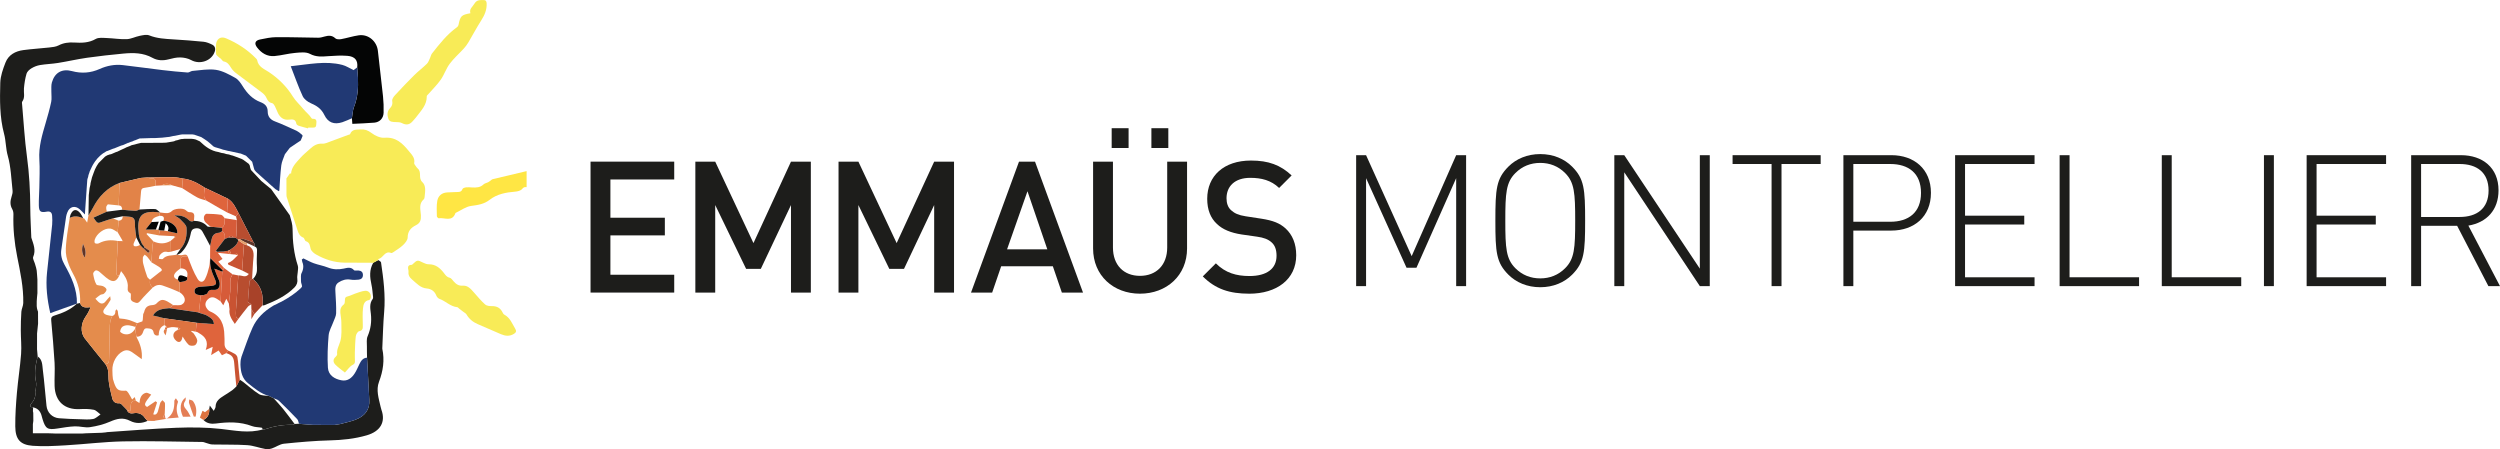 <?xml version="1.0" encoding="utf-8"?><svg xmlns="http://www.w3.org/2000/svg" xmlns:xlink="http://www.w3.org/1999/xlink" id="Calque_1" viewBox="26.18 13.19 345.37 62.05"><defs><style>.cls-1{clip-path:url(#clippath);}.cls-2{fill:none;}.cls-2,.cls-3,.cls-4,.cls-5,.cls-6,.cls-7,.cls-8,.cls-9,.cls-10,.cls-11,.cls-12,.cls-13,.cls-14,.cls-15,.cls-16,.cls-17,.cls-18,.cls-19,.cls-20{stroke-width:0px;}.cls-21{clip-path:url(#clippath-1);}.cls-22{isolation:isolate;}.cls-3{fill:#f8eb57;}.cls-4{fill:#5e3428;}.cls-5{fill:#1d1d1b;}.cls-6{fill:#213974;}.cls-7{fill:#de6b3e;}.cls-8{fill:#df643c;}.cls-9{fill:#c95332;}.cls-10{fill:#d65b39;}.cls-11{fill:#dd7340;}.cls-12{fill:#e27f4a;}.cls-13{fill:#e28348;}.cls-14{fill:#a84229;}.cls-15{fill:#b84d2f;}.cls-16{fill:#e48c4c;}.cls-17{fill:#ffe644;}.cls-18{fill:#e59f6b;}.cls-19{fill:#e47e55;}.cls-20{fill:#040505;}</style><clipPath id="clippath"><rect class="cls-2" x="26.182" y="13.194" width="72.749" height="62.048"/></clipPath><clipPath id="clippath-1"><rect class="cls-2" x="26.035" y="13.145" width="72.924" height="62.193"/></clipPath></defs><g class="cls-1"><g class="cls-22"><g class="cls-21"><path class="cls-17" d="M98.931,39.047c-.26-.037-.422-.004-.628.256-.186.235-.631.339-.972.365-1.253.099-2.496.34-3.48,1.106-.806.628-1.636.738-2.581.864-.741.099-1.425.622-2.134.957-.016.008-.035.021-.04.037-.447,1.269-1.508.582-2.309.71-.073.012-.255-.181-.256-.281-.007-.711-.065-1.437.059-2.128.123-.683.62-1.117,1.366-1.161.405-.023.81-.039,1.216-.051.363-.011.733.055.906-.425.045-.126.337-.205.525-.227.272-.031.552.009.828.021.559.025,1.095.011,1.543-.422.16-.155.429-.191.639-.299.128-.065.239-.163.358-.246.085-.061.162-.154.256-.176,1.567-.378,3.136-.748,4.704-1.118v2.218Z"/><path class="cls-6" d="M66.257,33.583c-.026.027-.052.052-.079.079-.213.278-.427.556-.64.835h-0c-.172.512-.432,1.013-.498,1.538-.143,1.145-.188,2.305-.272,3.458l0.0.018c-.022.03-.044.061-.066.091-.157-.093-.314-.187-.471-.281-.108-.096-.216-.192-.325-.287-.083-.073-.165-.145-.248-.217-.119-.107-.239-.213-.358-.32-.03-.031-.06-.062-.091-.093-.14-.122-.279-.244-.419-.366-.119-.106-.239-.213-.358-.319-.291-.262-.581-.524-.872-.786-.074-.085-.147-.17-.221-.255.012-.033.001-.056-.032-.068-.097-.357-.193-.713-.29-1.069-.285-.281-.57-.561-.855-.842-.242-.098-.485-.197-.727-.296-.058-.01-.116-.021-.174-.031-.459-.103-.919-.205-1.378-.307-.06-.009-.12-.017-.181-.025-.163-.043-.325-.086-.488-.128-.076-.015-.152-.032-.227-.047-.109-.038-.217-.076-.326-.114-.26-.077-.52-.154-.78-.231-.073-.035-.146-.069-.218-.104-.268-.236-.524-.488-.807-.704-.28-.214-.588-.393-.883-.586-.319-.109-.638-.218-.957-.328-.082-.013-.165-.026-.247-.038-.473-.001-.946-.003-1.419-.003-.083.012-.166.024-.249.037-.253.053-.507.105-.76.157-.073.009-.147.019-.221.027-.182.041-.365.081-.547.121-.082.009-.164.016-.245.025l-.748.084c-.336.02-.672.038-1.007.057-.189.001-.377.001-.566.001-.515.017-1.03.034-1.544.051-.232.095-.465.189-.697.284-.033-.016-.06-.009-.082.02-.074.036-.148.072-.222.107-.073.021-.146.042-.219.063-.12.048-.241.096-.361.145-.036-.017-.064-.009-.085.025-.213.091-.426.182-.639.274-.083.022-.165.045-.248.068-.32.13-.641.261-.961.391l-.15.037c-.245.099-.491.198-.736.298-.05.014-.101.027-.151.04-.164.101-.328.202-.492.303-.058.044-.116.089-.175.134-.081.067-.161.133-.242.2l.003-.003c-.114.114-.227.228-.341.341l-.327.409-.181.27c-.045.073-.089.146-.134.219-.019.035-.038.07-.058.104-.027.053-.055.106-.082.158-.098.209-.195.417-.293.626-.034.017-.042.043-.024.077-.056.16-.112.32-.168.48-.013.073-.027.145-.04.219-.035.111-.07.222-.105.334-.008.056-.016.114-.023.17-.099,1.423-.199,2.845-.298,4.269-.005.147-.011.294-.016.442-.239-.24-.466-.492-.719-.715-.653-.577-1.414-.384-1.717.431-.071.189-.141.384-.17.583-.229,1.532-.455,3.065-.667,4.6-.099.719.075,1.376.435,2.015.945,1.682,1.772,3.41,1.727,5.411l.007-.015c-1.034.369-2.068.737-3.102,1.107-.188.068-.374.139-.583.216-.432-1.88-.65-3.739-.45-5.63.233-2.202.482-4.401.707-6.603.041-.402.019-.814-.005-1.219-.027-.453-.26-.659-.739-.572-.865.157-1.079.003-1.098-.881-.017-.808.058-1.618.069-2.428.017-1.292.086-2.589.003-3.874-.116-1.783.39-3.429.878-5.096.279-.953.555-1.911.758-2.882.096-.459.012-.953.023-1.43.009-.42-.04-.861.072-1.256.389-1.368,1.406-1.939,2.769-1.571,1.32.358,2.58.268,3.831-.293,1.007-.452,2.084-.66,3.187-.536,1.834.208,3.661.472,5.494.69,1.155.138,2.314.249,3.473.334.214.015.436-.201.662-.219,1.081-.085,2.191-.306,3.241-.151.933.139,1.837.646,2.684,1.115.422.234.746.711,1.013,1.14.61.985,1.35,1.784,2.463,2.207.573.218.997.563.997,1.298.001.644.318,1.111,1,1.364,1.033.383,2.026.876,3.036,1.322.113.072.225.145.338.216l.003.003c.036.033.072.065.109.098.06.047.12.094.18.141.044.048.089.095.133.143l-.001.04.034.02c-.09.217-.179.435-.269.652-.033.023-.067.047-.1.07-.14.092-.281.185-.421.278h-.001c-.315.213-.63.426-.946.639"/><path class="cls-5" d="M78.437,49.117c.132.106.364.198.382.322.334,2.268.629,4.535.431,6.844-.142,1.656-.174,3.322-.255,4.984-.002.037-.007.074.001.11.329,1.565.113,3.057-.455,4.548-.435,1.142-.043,2.299.213,3.433.032.144.063.29.114.428.626,1.706-.142,2.997-2.031,3.543-1.659.48-3.353.656-5.085.699-2.118.053-4.236.242-6.345.459-.572.059-1.101.462-1.668.652-.28.094-.614.132-.903.079-.842-.154-1.666-.478-2.509-.532-1.601-.103-3.211-.051-4.817-.092-.297-.008-.591-.144-.886-.222-.154-.041-.306-.123-.46-.125-3.658-.041-7.318-.155-10.974-.081-2.638.054-5.269.388-7.906.541-1.526.089-3.067.182-4.586.068-1.74-.133-2.395-.903-2.409-2.689-.012-1.549.095-3.103.228-4.648.153-1.784.442-3.557.575-5.341.08-1.081-.04-2.176-.04-3.265-.001-.861.017-1.725.078-2.584.029-.401.252-.793.261-1.192.048-2.176-.414-4.292-.838-6.41-.386-1.928-.581-3.872-.519-5.84.008-.243-.046-.521-.166-.729-.326-.566-.28-1.122-.094-1.71.085-.269.172-.568.141-.84-.182-1.615-.223-3.275-.663-4.82-.289-1.015-.243-2.038-.512-3.039-.617-2.299-.589-4.677-.524-7.032.026-.942.37-1.906.72-2.802.418-1.073,1.368-1.578,2.468-1.725,1.187-.159,2.386-.226,3.577-.359.434-.049.905-.089,1.28-.284.69-.36,1.402-.447,2.146-.403,1.039.062,2.035.064,3.002-.493.4-.229,1.007-.144,1.517-.127.922.032,1.845.193,2.762.156.6-.024,1.183-.338,1.786-.458.434-.086.948-.215,1.322-.065,1.077.432,2.188.482,3.312.552,1.401.086,2.802.186,4.198.33.408.042.817.216,1.191.4.376.185.484.544.353.947-.42,1.296-2.055,1.853-3.257,1.188-.438-.242-.994-.356-1.5-.369-.541-.013-1.097.124-1.629.263-.773.204-1.535.171-2.211-.204-1.288-.713-2.656-.722-4.043-.59-1.671.158-3.341.338-5.002.575-1.347.192-2.678.503-4.022.719-.817.132-1.652.153-2.469.288-.409.068-.824.229-1.179.443-.284.171-.603.45-.691.744-.196.656-.297,1.348-.36,2.033-.056.612.188,1.251-.233,1.825-.071.098-.031.289-.018.435.212,2.39.343,4.791.666,7.166.32,2.353.448,4.705.461,7.074.007,1.347.089,2.695.138,4.042.001.037.002.075.013.109.28.86.656,1.693.249,2.642-.095.222.141.586.226.885.054.189.112.377.168.566.018.076.035.152.053.228.014.074.028.148.042.222.015.178.03.356.045.534.017.231.033.462.05.693.001.623.001,1.246.002,1.869-.019.194-.038.389-.058.584-.013.176-.025.353-.038.53-.001.224-.001.447-.002.672.012.104.024.208.037.312.022.081.044.163.065.246.027.073.053.145.079.219.002.553.005,1.105.007,1.658-.031.294-.062.589-.093.883-.016.157-.032.314-.048.47-.001.727-.002,1.454-.003,2.181.03.328.06.657.089.985-.029.124-.058.249-.089.373-.257,1.038-.375,2.076-.141,3.145.073.334-.014.703-.039,1.055-.009.126-.085.253-.07.372.077.613-.135,1.111-.535,1.566-.264.299-.17.504.24.533-.008.175-.017.351-.025.526.016.077.032.155.048.232.003.369.007.737.01,1.104-.021.151-.041.301-.062.453v1.26h2.096c.07.003.14.005.21.008.186.006.372.012.558.018.078.004.156.009.234.013,1.251-.001,2.502-.002,3.753-.003.149-.01.298-.021.447-.031.739-.025,1.477-.05,2.216-.075.189-.018.377-.036.566-.054.054-.011.107-.029.162-.033,3.188-.21,6.374-.483,9.565-.602,2.06-.077,4.145-.068,6.19.162,1.93.216,3.826.633,5.753.069.09-.004.187.014.269-.015,1.266-.429,2.562-.664,3.903-.622.076.002.154-.077.231-.119.202-.011.403-.023.605-.034.129.015.258.029.386.044.519.039,1.039.078,1.559.117.997.003,1.993.005,2.99.008.258-.043.517-.085.775-.127.671-.185,1.357-.325,2.009-.562,1.445-.524,2.095-1.487,1.998-2.817-.057-.789-.084-1.58-.126-2.37-.061-1.139-.124-2.278-.186-3.417-.007-.512-.026-1.023-.018-1.535.008-.476-.084-1.007.094-1.417.437-1.008.573-2.024.454-3.1-.078-.705-.235-1.428.259-2.068.049-.063.052-.178.042-.265-.063-.56-.093-1.128-.215-1.676-.234-1.049-.327-2.07.242-3.048.231-.126.461-.251.692-.376"/><path class="cls-3" d="M78.437,49.117l-.692.375c-1.327-.005-2.655-.002-3.982-.019-1.411-.018-2.717-.441-3.93-1.132-.302-.173-.649-.466-.735-.772-.126-.444-.107-.882-.667-1.06-.153-.049-.194-.429-.351-.492-.453-.179-.642-.53-.776-.943-.511-1.565-1.018-3.133-1.526-4.699-.008-.075-.016-.15-.024-.225-.002-.772-.003-1.546-.005-2.318.167-.237.334-.474.501-.711.045.028.09.056.135.083.056-.949.718-1.553,1.284-2.194.401-.454.884-.836,1.333-1.248.485-.445.988-.772,1.717-.726.395.026.812-.198,1.209-.338.779-.276,1.55-.573,2.324-.861.102-.038.268-.055.293-.123.268-.713.912-.598,1.453-.643.557-.047,1.026.126,1.514.498.489.373,1.204.701,1.787.652,1.592-.133,2.505.79,3.367,1.849.383.47.873.925.733,1.655-.021.11.114.26.196.38.093.137.19.279.314.387.565.49.017,1.304.618,1.859.516.476.397,1.265.322,1.949-.016.144-.029.336-.121.415-.741.634-.44,1.458-.4,2.214.035.658-.097,1.08-.681,1.372-.72.359-1.143.835-1.151,1.713-.004.353-.35.761-.64,1.04-.395.378-.883.659-1.338.973-.088.062-.228.146-.301.116-.888-.37-1.093.709-1.75.817-.018.003-.019.102-.029.157"/><path class="cls-5" d="M30.753,69.468c-.411-.029-.504-.233-.24-.533.4-.455.612-.953.535-1.566-.015-.119.061-.246.07-.372.025-.352.112-.721.039-1.055-.234-1.068-.116-2.106.141-3.145.031-.124.059-.248.089-.372.674.457.627,1.217.712,1.877.213,1.645.326,3.303.506,4.952.102.936.779,1.629,1.711,1.714.973.088,1.953.109,2.931.139.6.018,1.216.076,1.796-.033.367-.068.684-.411,1.023-.63-.311-.225-.596-.578-.938-.646-.62-.123-1.276-.124-1.912-.091-2.107.11-3.417-1.049-3.493-3.186-.038-1.07.059-2.146-.003-3.214-.112-1.934-.287-3.865-.459-5.795-.035-.399-.012-.591.459-.735,1.129-.344,2.219-.811,3.096-1.65l-.007.015c.145-.031.29-.061.435-.091.24.72.824.635,1.466.573-.197.487-.413.898-.679,1.275-.688.973-.777,2.215-.132,3.047.925,1.192,1.887,2.357,2.833,3.533.373.512.431,1.048.432,1.703.001,1.019.292,2.046.532,3.052.107.447.469.731.993.659.074.03.148.06.222.089.26.266.52.531.78.796.152.43.453.581.898.502.672-.121,1.226.057,1.617.654.098.151.249.265.376.396-.81.382-1.661.402-2.429-.001-.983-.515-1.825-.299-2.771.112-.876.382-1.837.624-2.785.763-.67.098-1.382-.142-2.071-.115-.799.031-1.596.169-2.388.294-1.378.219-1.663.055-2.075-1.275-.038-.122-.075-.246-.104-.37-.152-.66-.498-1.135-1.204-1.272"/><path class="cls-20" d="M75.528,22.498c.122-.957-.303-1.515-1.367-1.595-.86-.065-1.733-.02-2.595.043-.883.063-1.698.15-2.57-.316-.553-.294-1.365-.191-2.049-.131-.951.084-1.887.349-2.838.434-1.017.092-1.821-.409-2.422-1.2-.411-.54-.257-.95.413-1.088.738-.153,1.491-.313,2.239-.319,1.939-.016,3.879.057,5.819.075.286.003.578-.089.859-.165.537-.144,1.023-.2,1.491.25.161.155.548.159.809.11.813-.149,1.607-.411,2.423-.528,1.33-.192,2.506.827,2.646,2.163.22,2.092.49,4.179.707,6.271.078.751.104,1.513.081,2.268-.023.76-.541,1.301-1.283,1.364-.99.084-1.984.111-3.036.166-.018-.236-.038-.504-.058-.772.091-.521.098-1.074.287-1.557.517-1.318.611-2.677.547-4.062-.022-.471-.068-.941-.104-1.411"/><path class="cls-3" d="M91.163,15.018c-.179-.592.286-.87.542-1.298.348-.583.757-.503,1.232-.525.338-.015.458.147.472.462.039.868-.271,1.606-.733,2.329-.642,1.003-1.197,2.062-1.807,3.086-.177.298-.393.579-.627.836-.642.703-1.372,1.338-1.938,2.097-.497.667-.756,1.509-1.235,2.193-.501.715-1.14,1.334-1.716,1.997-.081.092-.218.196-.216.292.022,1.205-.786,1.986-1.434,2.848-.155.206-.333.395-.503.59-.457.524-.907.575-1.518.259-.226-.117-.523-.121-.789-.128-.417-.012-.893.005-1.052-.436-.173-.482-.212-1.026.198-1.459.283-.299.413-.591.324-1.042-.046-.232.199-.576.397-.79.863-.937,1.742-1.86,2.647-2.756.558-.553,1.194-1.027,1.752-1.579.21-.209.305-.538.44-.818.094-.193.127-.427.255-.589,1.039-1.319,2.069-2.648,3.456-3.639.093-.067.182-.188.205-.298.262-1.269.386-1.399,1.65-1.631"/><path class="cls-6" d="M75.528,22.498c.035.47.082.94.104,1.411.063,1.386-.03,2.744-.547,4.062-.189.482-.197,1.036-.287,1.557-.441.184-.871.399-1.325.546-1.134.366-1.977.061-2.49-1.01-.402-.837-1.043-1.265-1.857-1.613-.445-.19-.94-.565-1.135-.985-.607-1.309-1.081-2.679-1.645-4.127,2.476-.253,4.785-.783,7.118-.185.534.137,1.019.466,1.557.722.131-.098.32-.239.508-.379"/><path class="cls-3" d="M82.615,50.623c-.078-.413-.198-.852.466-.849.028,0,.057-.043.083-.068.68-.63.675-.621,1.504-.214.227.111.491.211.737.208.937-.012,1.553.504,2.082,1.183.222.286.395.584.814.675.213.046.385.321.555.51.344.385.69.632,1.282.587.677-.052,1.111.485,1.533.959.498.561.977,1.147,1.533,1.643.213.19.619.227.936.222.689-.009,1.17.257,1.47.874.055.112.13.246.233.299.812.429,1.094,1.258,1.526,1.975.176.293.123.488-.181.679-.601.378-1.197.31-1.799.053-1.067-.454-2.126-.929-3.193-1.383-.668-.284-1.199-.707-1.568-1.343-.09-.156-.29-.249-.442-.368-.193-.151-.389-.299-.583-.447-.085-.066-.164-.182-.254-.191-.962-.091-1.61-.853-2.474-1.155-.182-.064-.36-.288-.434-.479-.239-.609-.738-.901-1.306-.951-.89-.08-1.365-.686-1.982-1.191-.462-.378-.596-.718-.539-1.228"/><path class="cls-3" d="M68.727,30.922c-.433-.118-.871-.222-1.297-.363-.126-.042-.294-.176-.312-.289-.105-.664-.572-.595-1.034-.547-.729.076-1.194-.294-1.503-.902-.159-.312-.262-.652-.426-.96-.089-.168-.235-.394-.387-.423-.453-.084-.622-.375-.794-.75-.123-.268-.35-.517-.589-.699-1.202-.918-2.43-1.802-3.633-2.719-.258-.197-.49-.456-.664-.731-.252-.4-.48-.774-1.009-.859-.142-.023-.248-.246-.381-.367-.105-.095-.236-.163-.337-.262-.124-.12-.312-.249-.329-.391-.047-.401-.036-.812-.019-1.217.036-.849.609-1.293,1.393-.96,1.555.66,2.963,1.57,4.15,2.792.063.065.137.146.151.228.156.931.958,1.206,1.617,1.644,1.341.889,2.483,2.037,3.31,3.378.404.654.971,1.133,1.424,1.698.343.428.846.795,1.162,1.305.024.039.091.078.135.075.707-.044.523.482.507.843-.021.474-.42.357-.717.372-.129.006-.259.001-.388.001-.01.034-.019.068-.029.103"/><polyline class="cls-20" points="31.348 53.685 31.346 51.816 31.348 53.685"/><path class="cls-20" d="M31.296,61.44c.001-.727.002-1.454.003-2.181-.001.727-.002,1.454-.003,2.181"/><path class="cls-20" d="M31.347,58.788c.031-.294.062-.589.093-.883-.031.294-.062.589-.093.883"/><path class="cls-20" d="M31.253,54.799c.013-.177.025-.354.038-.53-.013.176-.025.353-.038.53"/><path class="cls-20" d="M31.297,51.123c-.015-.178-.03-.356-.045-.534.015.178.03.356.045.534"/><polyline class="cls-20" points="31.288 55.783 31.251 55.471 31.288 55.783"/><path class="cls-20" d="M31.433,56.248c-.027-.074-.053-.146-.08-.219.027.073.053.145.08.219"/><path class="cls-20" d="M31.21,50.367c-.018-.075-.035-.151-.053-.228.018.076.035.152.053.228"/><path class="cls-6" d="M67.751,51.379c.01-.107.02-.213.031-.32.277-.539.415-1.091.158-1.68-.022-.113-.045-.225-.067-.338.074-.051.149-.103.223-.154.477.227.94.492,1.434.67.637.228,1.319.34,1.947.589.72.286,1.424.305,2.165.155.492-.1,1.002-.289,1.439.21.093.106.387.032.588.046.373.028.635.178.649.601.014.415-.231.624-.595.665-.365.04-.746.058-1.105-.003-.627-.109-1.174.063-1.675.391-.488.319-.455.831-.425,1.343.056.973.124,1.948.098,2.92-.011.401-.245.798-.387,1.194-.222.619-.597,1.223-.65,1.855-.125,1.482-.191,2.982-.099,4.463.065,1.043.912,1.569,1.888,1.746.832.151,1.413-.324,1.83-.985.254-.402.433-.85.645-1.279.22-.445.484-.834,1.046-.866.062,1.139.125,2.278.186,3.417.043.79.069,1.582.126,2.37.097,1.33-.553,2.293-1.998,2.817-.652.237-1.338.377-2.009.562-.258.042-.517.084-.775.127-.997-.003-1.993-.005-2.99-.008-.519-.039-1.039-.078-1.559-.117-.129-.015-.258-.029-.386-.044-.079-.215-.103-.482-.248-.633-.824-.867-1.667-1.718-2.531-2.546-.181-.173-.476-.227-.719-.335-.214-.104-.427-.209-.641-.313-1.136-.311-2.01-1.054-2.901-1.767-.822-.658-1.009-1.579-1.048-2.559.003-.076.005-.151.008-.228.003-.073.007-.146.01-.219.008-.075.016-.151.024-.228.035-.145.07-.292.106-.437.504-1.344.941-2.719,1.531-4.023.582-1.29,1.592-2.25,2.806-2.981.045-.027.089-.053.134-.08.137-.064.273-.129.41-.193.086-.046.172-.092.258-.138l.408-.192c.17-.097.34-.194.509-.292l.045-.019c.088-.053.175-.107.263-.161.248-.163.496-.328.744-.492.035-.029.07-.057.104-.086.035-.024.071-.048.106-.071.053-.042.106-.084.158-.127.035,0,.061-.016.077-.048.039-.035.077-.07.116-.104.077-.063.153-.127.23-.19.04-.036.079-.073.119-.109.063-.056.127-.112.19-.168.049-.064.099-.129.148-.193-.005-.068-.01-.134-.015-.201-.035-.121-.069-.243-.104-.364-.006-.07-.013-.14-.019-.21-.002-.214-.005-.427-.007-.641"/><path class="cls-5" d="M63.344,67.899c.214.104.427.209.641.313.435.486.89.955,1.299,1.461.55.681,1.064,1.39,1.593,2.087-.077.042-.155.121-.231.119-1.342-.042-2.637.192-3.903.622-.082.028-.179.01-.269.015-.042-.082-.073-.226-.128-.237-.449-.084-.932-.064-1.349-.223-1.635-.622-3.297-.584-4.989-.358-.624.084-1.246.007-1.725-.491.622-.324.858-.85.8-1.53.023-.13.046-.26.082-.463.2.269.345.465.545.735.112-.241.248-.399.25-.56.01-.807.576-1.173,1.156-1.541.388-.246.78-.488,1.154-.754.204-.145.373-.338.558-.51.16-.314.319-.628.479-.942.149.099.305.189.446.299.735.572,1.43,1.208,2.216,1.698.369.23.912.182,1.376.26"/><path class="cls-20" d="M67.869,71.769c.519.039,1.039.078,1.559.117-.52-.039-1.039-.078-1.559-.117"/><path class="cls-20" d="M40.239,72.973c.189-.018.377-.036.566-.054-.189.018-.377.036-.566.054"/><path class="cls-20" d="M72.417,71.894c.258-.042.517-.085.775-.127-.259.042-.517.085-.775.127"/><path class="cls-20" d="M30.785,71.331c-.021.151-.041.302-.062.453.021-.151.041-.302.062-.453"/><path class="cls-20" d="M37.575,73.079c.149-.01.298-.021.447-.031-.149.01-.298.021-.447.031"/><path class="cls-20" d="M33.588,73.069c.078.004.156.009.234.013-.078-.004-.156-.009-.234-.013"/><path class="cls-20" d="M30.727,69.994c.016.077.032.155.048.232-.016-.077-.032-.155-.048-.232"/><polyline class="cls-20" points="32.82 73.044 33.03 73.052 32.82 73.044"/><path class="cls-16" d="M37.877,48.77c.26-.673.073-1.297-.231-1.907-.184.666-.208,1.312.231,1.907M37.242,55.053c.078-1.436-.255-2.757-.958-4.024-.415-.747-.759-1.571-.933-2.403-.149-.713-.064-1.493.011-2.234.105-1.037.296-2.066.451-3.098.629-.34,1.246-.215,1.86.045.046.008.092.015.137.023.101.142.201.285.41.581.08-.441.13-.715.179-.988.202-.343.421-.676.602-1.029.816-1.592,1.975-2.814,3.68-3.457-.035,1.032-.07,2.065-.104,3.098-.466-.046-.931-.093-1.502-.151-.26.301-.287.423-.139,1.016-.607.272-1.214.543-1.842.824.557.837.553.825,1.283.55.463-.175.941-.305,1.413-.456.262.111.524.222.786.334-.049.529-.098,1.057-.147,1.586-.334-.175-.655-.463-1.006-.504-.827-.097-1.898.703-2.155,1.53-.048.153-.051.438.031.488.136.083.395.092.538.015.84-.453,1.717-.494,2.626-.313-.035.657-.072,1.313-.105,1.97-.04.785-.077,1.571-.117,2.356-.015.295.109.455.419.438-.394.83-.821.985-1.551.489-.437-.298-.804-.697-1.223-1.024-.136-.106-.383-.218-.501-.163-.159.074-.36.331-.336.472.087.5.19,1.028.44,1.455.109.186.606.115.896.236.208.087.479.281.509.462.029.174-.184.428-.351.581-.121.11-.361.08-.511.174-.241.149-.451.348-.673.526.206.202.381.462.625.591.339.179.629.007.85-.3.138-.192.315-.356.568-.636.026.291.09.444.039.528-.224.37-.451.746-.733,1.071-.4.463-.351.793.226.991.24.081.502.096.754.141-.307.536-.345,1.114-.345,1.723-.002,1.449-.065,2.899-.099,4.348-.008.346-.139.565-.517.565-.946-1.176-1.908-2.34-2.833-3.533-.645-.832-.557-2.074.131-3.047.266-.376.482-.788.679-1.275-.642.061-1.226.147-1.466-.573"/><path class="cls-13" d="M40.73,63.481c.378-.001.509-.219.517-.565.034-1.449.097-2.899.099-4.348.001-.609.038-1.186.345-1.723.324-.102.444-.322.425-.657-.005-.088.104-.183.161-.275.056.075.113.151.169.226.024.187.048.375.072.562.053.16.106.32.159.479.225.025.45.049.674.073.244.053.495.083.729.163.355.121.699.275,1.048.417-.078.175-.157.35-.236.524-.574-.172-1.168-.391-1.734-.074-.202.114-.349.441-.381.689-.013.102.328.318.535.367.692.161,1.193-.151,1.542-.74.056.368.113.737.169,1.105.511.953.857,1.941.737,3.108-.502-.366-.919-.693-1.358-.986-.383-.256-.779-.346-1.242-.111-.856.434-1.492,1.535-1.453,2.625.007.228.014.455.022.683.017.181.035.364.053.546.026.077.052.154.078.23.025.088.045.178.076.264.358,1.005.599,1.154,1.629,1.098.112-.006.263.18.348.309.184.28.336.581.523.909.16-.151.241-.228.356-.337.063.204.111.359.159.514-.552-.057-.707.258-.714.737-.003.222-.047.443-.077.71-.218-.103-.344-.163-.471-.222-.26-.265-.52-.53-.78-.796-.074-.03-.148-.06-.222-.09-.524.071-.886-.211-.993-.659-.24-1.006-.531-2.033-.532-3.052-.001-.655-.059-1.191-.432-1.703"/><path class="cls-12" d="M43.689,69.781c.127.06.253.12.471.222.03-.266.074-.488.077-.71.007-.478.162-.795.713-.737.141.089.283.178.49.309.069-.707.269-1.25.91-1.41.195-.049.451.145.719.244-.995,1.275-1.031,1.417-.572,1.714.405-.275.787-.534,1.169-.793.07.056.141.111.211.167-.174.543-.349,1.086-.526,1.637.339.143.534-.084.637-.378.133-.38.193-.786.321-1.168.051-.152.204-.27.31-.404.123.143.343.281.351.431.027.511-.02,1.026-.038,1.539-.184.219-.293.425.095.543.037,0,.068.014.091.043l.002.03c-.489.079-.978.158-1.467.237-.05.015-.101.03-.152.045-.308-.003-.616-.007-.924-.01-.127-.131-.278-.246-.376-.395-.391-.598-.945-.776-1.617-.655-.444.079-.745-.072-.898-.502"/><path class="cls-12" d="M42.688,68.895c.074.03.148.06.222.09-.074-.03-.148-.06-.222-.09"/><path class="cls-5" d="M66.214,42.928c.179.618.382,1.259.384,1.891.004,1.731.183,3.421.723,5.073.089.274.005.607-.011.912-.016.293-.105.595-.06.876.077.488-.062.887-.387,1.216-1.182,1.195-2.67,1.879-4.205,2.478-.061.023-.14.002-.211.001.142-1.426-.162-2.689-1.327-3.639.439-.435.603-.944.559-1.576-.054-.786-.021-1.58.009-2.369.012-.306-.087-.479-.369-.562-.002-.144-.004-.287-.006-.431-.033-.033-.067-.068-.1-.101l.007.006c-.702-1.37-1.403-2.739-2.105-4.109-.385-.726-.715-1.493-1.454-1.956-1.067-.508-2.134-1.015-3.2-1.524-.93-.601-1.886-1.141-3.018-1.261-.413-.063-.825-.176-1.238-.18-1.247-.01-2.494.022-3.742.038l-.78.055c-.108.023-.216.046-.324.069-.892.211-1.784.422-2.676.632-1.705.642-2.864,1.865-3.68,3.457-.181.353-.4.686-.602,1.029.014-.936.028-1.871.042-2.807.03-.253.059-.507.089-.76.01-.079.02-.157.029-.235.035-.147.07-.294.105-.441.008-.073.016-.146.024-.219.047-.186.094-.373.14-.559.018-.075.036-.151.054-.226.08-.22.159-.439.239-.659.06-.154.12-.309.18-.463.053-.105.106-.21.158-.313.034-.014.042-.036.025-.068.105-.162.209-.324.314-.487.296-.296.593-.593.889-.89.101-.06.203-.121.304-.18.13-.045.259-.09.389-.135l.044.019.036-.034c.037-.008.075-.015.112-.023.211-.092.422-.184.633-.276.048-.013.097-.025.145-.038.209-.1.417-.2.626-.3.124-.055.247-.11.371-.165.102-.051.204-.104.306-.155.157-.06.313-.12.47-.18.073-.035.146-.069.219-.104.297-.075.594-.151.891-.226.147-.034.294-.069.441-.104.373,0,.747-.001,1.12-.002.551,0,1.102,0,1.653-.001.226-.008.452-.016.678-.025.283-.047.566-.094.848-.141.084-.016.169-.033.253-.05.074-.034.148-.068.222-.103.073-.015.146-.028.219-.042.14-.044.279-.088.419-.133.03.016.054.01.071-.02.068-.003.136-.007.203-.01.102-.012.204-.023.307-.034.334.002.669.003,1.003.006.069.008.137.016.206.024l.101.013c.085.021.169.042.254.062.183.084.365.167.548.25.738.708,1.531,1.321,2.585,1.477.138.041.276.082.413.123.111.016.222.033.332.049.11.035.221.07.331.105.121.02.242.039.363.059.101.034.203.068.304.102.075.018.15.036.225.054.109.04.218.08.327.12.297.112.593.224.89.335.073.038.146.075.219.113.258.191.517.381.775.571.044.072.088.144.132.216.023.111.046.222.07.334.034.098.068.197.103.296.471.501.942,1.003,1.412,1.505.129.108.258.215.386.323.138.113.275.226.413.339.191.157.381.314.572.47"/><path class="cls-3" d="M73.829,64.655c-.379-.306-.879-.649-1.301-1.071-.33-.33-.398-.743.031-1.11.1-.085.21-.247.196-.36-.077-.656.262-1.182.434-1.768.24-.817.145-1.738.149-2.616.002-.438-.104-.876-.141-1.317-.039-.464.063-.856.483-1.163.137-.1.151-.423.152-.645 0-.298.107-.41.4-.475.334-.074.642-.257.97-.366.466-.153.933-.355,1.412-.4.51-.048.861.402.796.907-.018.137-.142.357-.241.371-.682.101-.789.663-.842,1.145-.082.758-.032,1.53-.026,2.296.003.398.055.757-.516.867-.193.037-.419.431-.45.685-.093.745-.106,1.501-.132,2.253-.014.405.01.813.013,1.219.002.252-.076.372-.351.513-.369.189-.623.601-1.037,1.034"/><path class="cls-8" d="M56.656,54.824c-.261-.166-.505-.372-.786-.489-.391-.162-.758-.045-1.04.274-.294.333-.364.719-.131,1.102.12.198.298.416.502.5,1.502.619,1.957,1.838,1.974,3.328.004.313.049.629.025.939-.037.495.082.897.533,1.157-.097.113-.193.225-.289.338-.199.096-.397.192-.604.293-.153-.217-.314-.446-.462-.656-.347.215-.636.393-1.03.636.093-.488.154-.806.217-1.138-.322.142-.571.252-.967.427.445-1.21-.085-1.843-.927-2.326-.095-.056-.189-.11-.284-.166-.054-.008-.107-.016-.161-.025.037-.411.075-.823.112-1.234.782.06,1.565.119,2.394.182-.021-.707-.534-.902-.951-1.175-.073-.038-.146-.076-.219-.115-.259-.08-.518-.16-.777-.24l-.114-.195c.076-.703.151-1.406.227-2.109.111-.051.223-.104.334-.156.21-.094.554-.143.606-.293.155-.445.466-.482.825-.449.656.061.92-.356.858-.966-.035-.347-.241-.677-.37-1.015-.106-.277-.211-.554-.361-.949.465.175.78.293,1.095.412l-.23,4.106"/><path class="cls-15" d="M60.891,55.242c-.155.101-.345.173-.457.309-.454.554-.883,1.128-1.322,1.695-.112-.105-.304-.198-.321-.317-.045-.305-.028-.624-.007-.934.103-1.583.215-3.166.324-4.749.465-.071,1.012.412,1.444-.214-.332-.17-.627-.322-.922-.474.085-1.213.17-2.425.255-3.638.132.046.263.092.394.139,1.066.385.982,1.25.884,2.12-.006.056-.013.11-.017.165-.047.782-.093,1.563-.14,2.344-.123.122-.341.234-.355.367-.1.997-.16,1.998-.223,2.87.224.153.344.235.464.318"/><path class="cls-14" d="M60.891,55.242c-.12-.083-.24-.165-.464-.318.063-.872.123-1.873.223-2.87.013-.133.231-.245.355-.366l.114.048c1.164.95,1.468,2.213,1.327,3.639l.003-.017c-.042.047-.084.094-.126.141-.334.36-.667.72-1.001,1.08-.073-.116-.147-.233-.219-.35-.065-.105-.129-.212-.193-.318l-.018-.668"/><path class="cls-9" d="M59.107,51.244c-.109,1.583-.221,3.166-.324,4.749-.02.311-.037.629.007.934.017.119.209.212.322.317-.152.213-.304.427-.494.695-.462-.672-.848-1.258-.727-2.029-.01-.075-.02-.15-.03-.224-.022-.186-.045-.372-.067-.559.068-.56.162-1.12.197-1.683.034-.548-.023-1.102.022-1.648.02-.245.192-.476.295-.714.267.054.534.108.801.162"/><path class="cls-10" d="M58.306,51.083c-.103.238-.275.47-.295.714-.045.547.012,1.1-.022,1.648-.035.563-.129,1.122-.197,1.683-.108-.209-.217-.418-.346-.667-.142.309-.25.541-.419.908-.174-.255-.273-.399-.372-.545l.23-4.106c.029-.057.058-.115.086-.172.053-.112.107-.224.16-.336.391.291.782.582,1.173.873"/><path class="cls-9" d="M57.444,61.974c.096-.113.193-.226.289-.338.306.149.626.274.91.456.149.096.296.277.333.444.083.376.096.766.138,1.151.008.104.016.21.024.315.008.074.016.146.023.219.048.474.097.948.146,1.421-.16.314-.319.628-.479.942-.098-1.062-.21-2.123-.289-3.186-.062-.835-.289-1.156-1.095-1.423"/><path class="cls-15" d="M60.909,55.91c.064.106.128.213.193.318.072.117.146.234.219.35-.11.186-.221.372-.412.695v-1.363Z"/><path class="cls-10" d="M57.86,55.686c.01.074.02.149.03.224-.01-.075-.02-.15-.03-.224"/><path class="cls-20" d="M62.322,55.498c.042-.047.084-.094.126-.141-.042.047-.084.094-.126.141"/><path class="cls-5" d="M37.674,43.339c-.614-.259-1.232-.385-1.86-.045.039-.157.054-.326.119-.472.338-.748.809-.818,1.327-.186.17.208.278.467.415.703"/><path class="cls-11" d="M53.792,70.885c.119-.308.237-.616.365-.948.136.078.253.145.341.195.215-.169.401-.313.586-.457.058.681-.178,1.207-.8,1.531-.164-.108-.328-.215-.492-.322"/><path class="cls-19" d="M51.455,70.766c-.504-1.089-.417-2.08.386-2.686-.021.172.015.386-.073.509-.347.483-.172.83.179,1.218.241.267.381.626.566.944-.353.005-.705.01-1.058.015"/><path class="cls-19" d="M49.231,71.004c.9-.57,1.05-1.453,1.031-2.418-.002-.124.141-.251.216-.376.092.134.191.265.273.405.024.041.016.113-.001.163-.248.715-.207,1.413.12,2.095-.547.044-1.093.087-1.64.131"/><path class="cls-19" d="M52.953,70.742c-.22-.618-.452-1.233-.651-1.858-.048-.15.009-.334.018-.501.176.068.421.084.516.212.478.642.544,1.376.375,2.143-.086.001-.172.003-.258.004"/><path class="cls-19" d="M49.12,71.03l.117-.033c-.038.021-.077.043-.115.063l-.002-.031"/><path class="cls-13" d="M42.431,45.27c.049-.529.098-1.057.147-1.586.382-.033.558-.249.558-.624.345.026.692.03,1.033.082.494.075.661.354.649.882-.016.653.121,1.309.192,1.964-.111.252-.23.5-.331.756-.153.385.023.528.391.468.158-.026.304-.121.456-.184.153.162.306.323.46.485.221.208.442.417.664.625.083-.091.166-.18.25-.271-.251-.173-.501-.346-.752-.519-.073-.109-.147-.218-.221-.327-.038-.038-.077-.074-.115-.111-.014-.035-.029-.07-.043-.105-.054-.12-.108-.24-.163-.361.004-.03-.004-.057-.023-.081-.027-.051-.054-.102-.081-.153-.046-.197-.109-.392-.135-.592-.331-2.524.267-3.418,2.829-3.083.018.003.036.006.054.01-.004.151-.007.302-.011.453-.475.158-1.008.242-1.122.867-.247.313-.495.626-.817,1.033h1.414c.114.009.231.016.347.025.063.028.126.056.189.084-.042.234-.083.466-.124.7-.54-.101-1.08-.203-1.62-.304-.028.039-.056.079-.083.118.318.338.635.676.953,1.014-.045.194-.117.387-.132.583-.058.768-.098,1.538-.144,2.307-.189-.252-.37-.511-.572-.751-.099-.118-.239-.203-.36-.303-.086.127-.236.251-.247.384-.024.29-.021.597.05.877.153.605.337,1.203.548,1.789.059.164.255.278.389.415-0.0.2-.049.416.012.595.063.184.232.332.354.496-.561.586-1.153,1.147-1.668,1.771-.218.265-.371.42-.716.303-.366-.124-.703-.239-.636-.743.026-.192.028-.528-.065-.571-.548-.257-.315-.701-.348-1.1-.059-.728-.416-1.324-.935-1.944-.107.271-.174.439-.24.607-.31.017-.434-.143-.419-.438.039-.785.076-1.571.117-2.356.034-.657.07-1.313.105-1.97.188.004.376.009.564.013l.173.008c-.045-.046-.089-.092-.134-.138-.213-.366-.426-.733-.638-1.099"/><path class="cls-13" d="M42.683,38.469c.892-.21,1.784-.422,2.676-.632.108-.023.216-.046.324-.069.26-.018.52-.037.78-.055.19.038.385.121.57.105.493-.042.676.181.649.645-.008.128.001.257.003.387-.518.1-1.032.228-1.554.289-.325.038-.438.175-.461.482-.063.839-.146,1.677-.221,2.514-.183.065-.368.192-.548.184-.616-.026-1.23-.098-1.845-.154.001-.327-.1-.571-.476-.598.035-1.032.07-2.065.105-3.098"/><path class="cls-5" d="M43.055,42.165c.615.056,1.229.128,1.845.154.18.008.365-.119.548-.184.717-.029,1.436-.102,2.149-.064.244.014.473.305.708.47-.02-.014-.039-.012-.057.004-.018-.003-.036-.007-.055-.009-2.562-.335-3.16.559-2.828,3.083.026.2.089.395.135.592.027.051.054.102.082.153.019.024.026.051.023.081.054.121.108.241.163.361.014.035.028.07.043.104.038.038.077.074.116.112l.22.327c-.054.055-.108.109-.162.165-.153-.162-.306-.323-.46-.485-.172-.346-.344-.694-.516-1.04-.071-.655-.208-1.311-.192-1.964.013-.528-.154-.807-.649-.882-.34-.052-.688-.056-1.033-.082-.448.097-.896.193-1.344.29-.471.151-.95.281-1.413.456-.731.275-.726.287-1.283-.55.628-.281,1.235-.552,1.842-.824.706-.089,1.411-.178,2.117-.268"/><path class="cls-4" d="M37.877,48.77c-.439-.595-.414-1.241-.231-1.907.304.61.491,1.234.231,1.907"/><path class="cls-12" d="M45.904,57.354c.019-.255.038-.51.057-.764.042-.094.085-.188.127-.281.163-.677.481-.929,1.135-.97.196-.012.441-.082.569-.216.531-.555.826-.641,1.499-.296.291.149.555.349.832.526-.186.137-.371.274-.557.411-.823.092-1.691.083-2.255,1.01.574.14,1.081.264,1.588.388.001.315.003.63.004.944q-.79.297-.795,1.398c-.379.129-.65-.068-.709-.389-.101-.541-.486-.524-.867-.568-.426-.05-.499.258-.61.567-.145.403-.453.612-.896.59-.056-.369-.113-.737-.169-1.105.012-.08.025-.161.037-.242.079-.175.157-.35.236-.524.237-.081.474-.163.711-.245.022-.078.043-.156.065-.234"/><path class="cls-18" d="M42.677,57.18c.225.024.45.048.674.072-.225-.024-.45-.048-.674-.072"/><path class="cls-18" d="M41.709,64.339c.007.228.015.455.022.683-.007-.228-.015-.455-.022-.683"/><path class="cls-18" d="M42.446,56.138c.024.187.049.375.073.562-.024-.187-.048-.375-.073-.562"/><path class="cls-18" d="M41.783,65.568c.026.077.052.154.078.231-.026-.077-.052-.154-.078-.231"/><path class="cls-19" d="M48.933,70.445c.032.181.063.363.095.543-.388-.119-.279-.324-.095-.543"/><path class="cls-8" d="M54.46,39.115c1.067.508,2.134,1.015,3.2,1.524-.038.632-.075,1.264-.113,1.896-.331-.184-.664-.363-.992-.551-.63-.362-1.257-.728-1.886-1.092-.107-.199-.292-.394-.303-.599-.021-.39.057-.785.094-1.178"/><path class="cls-7" d="M54.46,39.115c-.037.393-.115.788-.094,1.178.011.204.196.399.303.599-.412-.137-.856-.216-1.231-.422-.721-.395-1.403-.862-2.102-1.299.035-.439.07-.878.106-1.317,1.132.12,2.088.66,3.018,1.261"/><path class="cls-15" d="M59.115,42.594c.702,1.37,1.403,2.739,2.105,4.109-.469-.175-.932-.37-1.409-.516-.141-.043-.322.048-.485.078-.104-.004-.209-.008-.313-.011l-.242-.186c.021-.125.055-.25.06-.376.028-.695.05-1.392.073-2.088-.038-.173-.076-.345-.114-.518.108-.164.217-.328.325-.492"/><path class="cls-11" d="M51.443,37.854c-.035.439-.07.878-.105,1.317-.479-.131-.958-.263-1.437-.394-.364-.26-1.02-.249-1.334.022l-.882.05c-.001-.129-.01-.258-.003-.387.028-.464-.156-.687-.649-.645-.186.015-.38-.068-.57-.105,1.247-.016,2.495-.049,3.742-.038.413.003.826.116,1.238.18"/><path class="cls-10" d="M59.114,42.594c-.108.163-.217.328-.325.492-.414-.184-.828-.368-1.242-.552.038-.632.075-1.264.113-1.896.739.463,1.069,1.229,1.454,1.956"/><path class="cls-4" d="M61.317,47.229c-.299-.139-.598-.276-.897-.415-.034-.021-.068-.04-.102-.061l-.218-.06c-.259-.143-.517-.286-.776-.429.163-.03.345-.121.485-.078.478.146.941.34,1.409.516l-.007-.006c.033.033.067.068.1.101.002.144.004.287.006.431"/><path class="cls-11" d="M45.683,37.768c-.108.023-.216.046-.324.069.108-.023.216-.046.324-.069"/><path class="cls-15" d="M61.312,46.798c-.033-.033-.067-.068-.1-.101.033.033.067.068.1.101"/><path class="cls-7" d="M49.566,55.763c.186-.137.371-.274.557-.411.401-.023.877.084,1.188-.095.655-.375.482-1.179-.302-1.684-.001-.469-.002-.938-.003-1.406.198-.033.4-.052.593-.105.277-.077.547-.178.419-.565.215-.766-.113-1.221-.899-1.242-0-.217-.001-.435-.001-.654.004-.993.028-1.018.982-1.011.22.571.421,1.151.664,1.713.212.488.442.972.719,1.424.311.506.753.528,1.021.009.271-.524.434-1.114.577-1.692.099-.401.083-.831.119-1.248.018.011.035.025.05.04-.175,1.059.214,1.997.63,2.93.281.629.185.831-.503.923-.51.068-1.031.057-1.542.118-.349.042-.748.124-.772.568-.025.465.362.536.723.586.038.057.076.114.114.171-.076.703-.152,1.406-.227,2.109-.036.033-.072.067-.108.101-1.333-.194-2.665-.387-3.998-.58"/><path class="cls-5" d="M49.566,55.763c1.333.193,2.665.387,3.998.58l.222.094c.259.08.518.16.776.24.073.038.146.077.219.115.417.273.93.467.951,1.175-.83-.063-1.612-.122-2.394-.182-1.48-.207-2.959-.414-4.439-.622-.507-.124-1.014-.248-1.588-.388.564-.927,1.432-.918,2.255-1.01"/><path class="cls-11" d="M48.898,57.162c1.48.208,2.959.415,4.439.622-.037.411-.074.823-.112,1.234-.193-.041-.386-.081-.579-.122-.017.028-.035.056-.053.085.128.107.291.192.377.325.183.285.408.583.458.9.035.215-.142.601-.324.68-.241.105-.682.098-.855-.061-.355-.324-.588-.781-.848-1.151-.007.027-.038.21-.097.385-.137.405-.447.489-.772.218-.613-.511-.519-1.226.197-1.503.124-.054.248-.108.371-.161-.104-.052-.208-.104-.312-.157-.186-.025-.371-.049-.557-.073-.112,0-.224-.001-.336-.001-.202.039-.405.08-.608.12-.059-.089-.117-.177-.176-.265-.07-.044-.141-.087-.211-.132-.001-.314-.003-.629-.004-.944"/><path class="cls-20" d="M53.784,53.962c-.362-.05-.748-.121-.723-.586.024-.444.423-.526.772-.568.512-.061,1.032-.05,1.543-.118.688-.092.784-.294.503-.923-.416-.932-.804-1.871-.629-2.93.109.111.216.225.327.334.465.459.93.917,1.395,1.375-.029.057-.058.115-.086.172-.315-.119-.63-.238-1.095-.412.15.394.256.672.361.949.129.338.334.668.37,1.015.062.61-.202,1.027-.858.966-.359-.033-.67.004-.825.449-.052.15-.396.198-.606.293-.149-.005-.299-.01-.448-.015"/><path class="cls-9" d="M53.784,53.962c.149.005.299.01.448.015-.111.052-.223.104-.334.156-.038-.057-.076-.114-.114-.171"/><path class="cls-9" d="M53.785,56.438l-.222-.094c.036-.033.072-.068.108-.101.038.065.076.13.114.195"/><path class="cls-9" d="M54.781,56.792c-.073-.038-.146-.076-.219-.115.073.038.146.077.219.115"/><path class="cls-11" d="M53.67,59.209c-.094-.056-.189-.11-.283-.166.094.056.189.11.283.166"/><path class="cls-9" d="M58.56,48.349c-.148-.015-.296-.03-.445-.044-.077-.193-.153-.386-.23-.579.539-.319,1.049-.666,1.215-1.326.261.173.521.346.782.518-.085,1.213-.17,2.425-.255,3.638-.631-.265-1.263-.53-1.894-.796-.024-.075-.049-.151-.073-.226.116-.056.232-.112.348-.169.106-.074.213-.147.319-.22.236-.231.472-.461.708-.691-.056-.246-.131-.262-.476-.106"/><path class="cls-18" d="M59.883,46.918c-.261-.173-.521-.346-.782-.518l-.088-.146c.104.003.209.008.313.011.259.143.517.286.776.429.073.039.146.078.219.116l.007.007c-.017.08-.034.161-.051.241-.132-.047-.263-.093-.395-.139"/><path class="cls-8" d="M57.88,48.285c-.488-.05-.976-.101-1.605-.165.236.305.394.51.648.838-.189.124-.382.251-.582.382.291.319.541.595.792.87-.053.112-.107.224-.16.336-.465-.458-.931-.915-1.396-1.375-.111-.109-.218-.223-.327-.334-.015-.015-.031-.029-.05-.04.005-.545.009-1.089.014-1.633.071-.322.143-.644.214-.967.117-.532.43-.819.991-.849.149-.008.291-.137.437-.21.121.132.299.246.348.401.065.202.029.437.036.659-.409.537-.819,1.075-1.229,1.613-.016.056-.033.112-.049.169.066-.003.131-.005.197-.008l.952-.036c.079-.021.159-.043.238-.064.108-.009.217-.019.325-.028.068.147.136.294.204.441"/><path class="cls-12" d="M49.254,58.688c-.056.249-.112.498-.186.831-.213-.296-.408-.524-.122-.849.103.006.206.012.309.018"/><path class="cls-12" d="M50.79,58.456c.104.052.208.104.312.157-.124.054-.247.107-.371.161.019-.106.039-.211.059-.317"/><path class="cls-12" d="M49.897,58.383c.112,0,.224.001.336.001-.112-.001-.224-.001-.336-.001"/><path class="cls-12" d="M49.113,58.237c.059.088.117.177.176.265,0,0-.008.003-.009.003-.091-.015-.182-.029-.272-.044.035-.074.07-.15.105-.225"/><path class="cls-11" d="M49.009,58.462c.091.015.181.028.272.044-.009.061-.018.121-.027.182-.103-.006-.206-.012-.309-.018.021-.069.042-.139.064-.208"/><path class="cls-12" d="M51.006,52.168c.001.468.002.937.003,1.405-.314-.136-.624-.281-.943-.407-.473-.186-.947-.371-1.428-.535-.508-.173-.964-.045-1.367.296-.122-.164-.291-.312-.354-.496-.061-.18-.013-.395-.012-.595.425-.334.851-.668,1.273-1.005.134-.107.364-.228.361-.338-.003-.135-.183-.297-.324-.391-.362-.242-.744-.453-1.118-.677.047-.769.086-1.539.144-2.307.015-.197.086-.389.132-.583.815.37,1.617.382,2.402-.088l.02,1.514c-.161.015-.336.076-.482.035-.476-.136-.789.113-1.052.431-.104.126-.099.341-.144.516.191.009.478.104.558.014.523-.589,1.255-.427,1.894-.588l.05-.001.047.017c.213.021.431.083.637.053.294-.042.589-.208.799.152-.954-.007-.978.018-.982,1.011-.001.218 0.0.436.001.654-.248.211-.537.389-.733.64-.325.417-.181.748.352.936.089.112.179.224.268.337"/><path class="cls-11" d="M49.794,47.961c-.007-.505-.013-1.009-.02-1.514.158-.134.317-.268.475-.401.053-.035.105-.069.158-.104-.06-.041-.12-.081-.18-.122-.701-.038-1.403-.075-2.104-.112.041-.234.083-.466.124-.7.207.013.414.025.621.037.161.027.322.054.483.081.436.1.872.2,1.31.301.123-.867-.734-1.638-1.866-1.734-.003-.027-.007-.055-.01-.081.144-.498-.13-.621-.549-.613.004-.151.007-.302.011-.453.018-.018.037-.019.057-.004.33.034.663.109.989.087.215-.015.479-.119.617-.275.315-.358,1.562-.467,1.909-.142.147.137.357.297.535.293.516-.014.715.195.654.694-.02.164-.024.331-.036.497-.276.156-.487.115-.73-.121-.504-.49-1.138-.66-1.982-.636.362.237.643.355.833.559.329.356.827.749.853,1.153.066,1.002-.062,2.027-.767,2.858-.022.027-.043.053-.065.08l.001-.005c-.441.127-.881.253-1.322.379"/><path class="cls-20" d="M48.869,45.044c-.207-.012-.414-.024-.621-.036-.063-.028-.126-.057-.189-.085.102-.366.204-.731.306-1.097.115-.041.23-.082.345-.123l.045.01.041-.021c1.132.096,1.989.867,1.866,1.734-.438-.101-.874-.201-1.31-.301.163-.364.164-.696-.29-1.088-.077.403-.136.705-.194,1.007"/><path class="cls-20" d="M47.714,44.899h-1.416c.322-.407.569-.72.817-1.033.335-.017.669-.033,1.004-.05-.135.361-.27.722-.405,1.083"/><path class="cls-4" d="M45.984,47.514c.054-.055.108-.11.162-.165.251.173.501.346.752.519-.083.091-.166.18-.25.271l-.664-.625"/><path class="cls-4" d="M45.767,46.805c-.054-.12-.109-.24-.163-.361.054.121.109.241.163.361"/><path class="cls-16" d="M43.03,46.499c.013-.043.026-.086.039-.13.045.046.09.092.134.138-.058-.003-.115-.005-.173-.008"/><path class="cls-4" d="M45.582,46.363c-.027-.051-.055-.102-.082-.153.027.051.054.102.082.153"/><path class="cls-4" d="M45.925,47.022c-.039-.038-.077-.074-.116-.112.039.038.077.074.116.112"/><path class="cls-18" d="M46.088,56.308c-.042.093-.085.187-.127.281.042-.094.085-.187.127-.281"/><path class="cls-18" d="M45.904,57.354c-.022.078-.044.156-.065.234.022-.078.043-.156.065-.234"/><path class="cls-10" d="M57.231,43.336c.557.089,1.115.179,1.672.268-.024.696-.045,1.393-.073,2.088-.005.126-.039.251-.06.376-.108-.017-.216-.035-.325-.052-.218-.323-.445-.302-.677-.016-.176.067-.352.133-.528.199-.007-.222.029-.457-.036-.659-.05-.155-.228-.269-.348-.401-.006-.17-.012-.34-.018-.51.491-.322.351-.835.393-1.293"/><path class="cls-5" d="M58.446,46.015c.108.017.216.035.325.052.081.062.161.124.242.186.029.049.059.098.088.146-.166.66-.676,1.007-1.215,1.326-.07.039-.14.079-.21.118-.108.009-.217.019-.325.028-.079.021-.159.043-.238.064-.317.012-.635.024-.952.036-.049-.053-.099-.107-.148-.161.409-.538.819-1.076,1.228-1.614.176-.066.352-.132.528-.198.226.006.452.011.677.016"/><path class="cls-13" d="M49.9,38.777c-.445.008-.889.015-1.334.022.313-.271.969-.282,1.334-.022"/><path class="cls-18" d="M60.319,46.753l.102.061-.046.01-.046-.008-.007-.007c-.013-.019-.014-.038-.002-.056"/><path class="cls-20" d="M50.737,51.831c.112-.618.255-.708.829-.508.152.053.301.116.451.175.129.386-.142.487-.419.564-.193.053-.395.072-.593.106-.089-.113-.179-.225-.268-.337"/><path class="cls-7" d="M57.676,47.844c.07-.039.14-.079.21-.118.076.193.153.386.23.579-.079-.007-.157-.014-.236-.02-.068-.147-.136-.294-.204-.441"/><path class="cls-7" d="M58.56,48.349c.345-.156.42-.139.476.106-.159-.036-.317-.071-.476-.106"/><path class="cls-7" d="M58.328,49.147c-.106.073-.213.146-.319.22.106-.074.213-.147.319-.22"/><path class="cls-5" d="M55.214,47.164c-.351-.658-.688-1.324-1.059-1.971-.22-.383-.552-.535-1.026-.446-.476.092-.542.417-.616.79-.191.968-.598,1.836-1.293,2.544-.141.145-.368.204-.555.304l-.047-.017h-.05c.183-.262.366-.524.549-.786l-.001.005c.036-.018.058-.044.065-.08.705-.831.833-1.856.767-2.858-.027-.404-.524-.797-.853-1.153-.189-.204-.471-.323-.833-.559.844-.024,1.479.145,1.982.636.243.237.454.277.73.121.712.022,1.349.207,1.847.766.077.087.299.044.454.062.521.035,1.042.071,1.564.107l.018.51c-.145.074-.288.203-.437.21-.562.029-.874.317-.991.849-.071.323-.143.645-.214.967"/><path class="cls-14" d="M56.012,47.811c.049.054.098.108.148.161-.066.003-.131.005-.197.008.016-.056.033-.112.049-.169"/><path class="cls-14" d="M57.112,47.936c.079-.021.159-.043.238-.064-.08.021-.159.043-.238.064"/><path class="cls-18" d="M50.25,46.046c-.007-.075-.015-.151-.022-.227.06.041.12.081.18.122-.053.035-.105.069-.158.104"/><path class="cls-13" d="M48.71,43.704c.026-.031.051-.062.077-.092.003.027.006.054.01.081l-.041.021-.045-.01Z"/><path class="cls-8" d="M56.838,44.628c-.521-.036-1.042-.072-1.564-.107-.4-.398-1.032-.654-.92-1.372.025-.164.229-.429.349-.428.677.004,1.358.044,2.026.145.187.028.336.306.502.47-.042.458.099.971-.393,1.293"/><path class="cls-15" d="M58.445,46.015c-.226-.005-.452-.01-.677-.016.233-.286.459-.307.677.016"/></g></g></g><path class="cls-5" d="M107.761,53.609v-18.089h11.561v2.464h-8.816v5.284h7.521v2.439h-7.521v5.437h8.816v2.464h-11.561Z"/><path class="cls-5" d="M135.453,53.609v-12.093l-4.167,8.816h-2.032l-4.269-8.816v12.093h-2.744v-18.089h2.744l5.284,11.255,5.184-11.255h2.743v18.089h-2.743Z"/><path class="cls-5" d="M155.234,53.609v-12.093l-4.167,8.816h-2.032l-4.269-8.816v12.093h-2.744v-18.089h2.744l5.284,11.255,5.184-11.255h2.743v18.089h-2.743Z"/><path class="cls-5" d="M172.874,53.609l-1.245-3.633h-7.139l-1.245,3.633h-2.922l6.631-18.089h2.211l6.631,18.089h-2.922ZM168.123,39.611l-2.82,8.028h5.564l-2.744-8.028Z"/><path class="cls-5" d="M183.667,53.762c-3.684,0-6.479-2.515-6.479-6.25v-11.991h2.744v11.864c0,2.414,1.474,3.913,3.734,3.913,2.262,0,3.761-1.499,3.761-3.913v-11.864h2.743v11.991c0,3.735-2.819,6.25-6.504,6.25ZM179.755,33.64v-2.744h2.337v2.744h-2.337ZM185.243,33.64v-2.744h2.338v2.744h-2.338Z"/><path class="cls-5" d="M198.746,53.762c-2.718,0-4.648-.635-6.402-2.388l1.805-1.804c1.32,1.321,2.819,1.753,4.648,1.753,2.389,0,3.735-1.016,3.735-2.794,0-.813-.203-1.448-.712-1.88-.457-.406-1.066-.635-1.981-.762l-2.134-.305c-1.474-.229-2.617-.686-3.404-1.448-.89-.813-1.347-1.981-1.347-3.48,0-3.15,2.286-5.284,6.047-5.284,2.413,0,4.064.609,5.614,2.058l-1.728,1.728c-1.118-1.067-2.439-1.397-3.989-1.397-2.134,0-3.277,1.169-3.277,2.82,0,.661.179,1.271.661,1.677.457.407.991.661,1.981.813l2.159.33c1.651.254,2.566.635,3.354,1.347.965.889,1.473,2.134,1.473,3.709,0,3.328-2.692,5.31-6.504,5.31Z"/><path class="cls-5" d="M227.348,52.717v-14.913l-5.487,12.373h-1.372l-5.589-12.373v14.913h-1.372v-18.089h1.372l6.3,13.948,6.148-13.948h1.372v18.089h-1.372Z"/><path class="cls-5" d="M243.359,51.142c-1.067,1.067-2.592,1.728-4.396,1.728s-3.328-.661-4.396-1.728c-1.677-1.677-1.804-3.074-1.804-7.469,0-4.396.127-5.792,1.804-7.469,1.067-1.067,2.592-1.728,4.396-1.728s3.328.66,4.396,1.728c1.677,1.677,1.804,3.074,1.804,7.469,0,4.395-.127,5.792-1.804,7.469ZM242.393,37.092c-.939-.94-2.108-1.397-3.43-1.397s-2.489.458-3.43,1.397c-1.296,1.295-1.397,2.769-1.397,6.58s.102,5.284,1.397,6.58c.94.94,2.108,1.397,3.43,1.397s2.49-.458,3.43-1.397c1.296-1.296,1.397-2.769,1.397-6.58s-.102-5.285-1.397-6.58Z"/><path class="cls-5" d="M261.009,52.717l-10.441-15.726v15.726h-1.372v-18.089h1.372l10.441,15.675v-15.675h1.372v18.089h-1.372Z"/><path class="cls-5" d="M272.292,35.847v16.87h-1.372v-16.87h-5.387v-1.219h12.17v1.219h-5.411Z"/><path class="cls-5" d="M287.473,45.044h-5.259v7.672h-1.372v-18.089h6.631c3.125,0,5.462,1.905,5.462,5.208s-2.337,5.208-5.462,5.208ZM287.321,35.847h-5.106v7.978h5.106c2.515,0,4.242-1.27,4.242-3.989,0-2.718-1.728-3.989-4.242-3.989Z"/><path class="cls-5" d="M296.274,52.717v-18.089h10.975v1.219h-9.603v7.139h8.181v1.22h-8.181v7.291h9.603v1.22h-10.975Z"/><path class="cls-5" d="M310.713,52.717v-18.089h1.372v16.869h9.603v1.22h-10.975Z"/><path class="cls-5" d="M324.827,52.717v-18.089h1.372v16.869h9.603v1.22h-10.975Z"/><path class="cls-5" d="M338.94,52.717v-18.089h1.372v18.089h-1.372Z"/><path class="cls-5" d="M344.838,52.717v-18.089h10.975v1.219h-9.603v7.139h8.181v1.22h-8.181v7.291h9.603v1.22h-10.975Z"/><path class="cls-5" d="M369.947,52.717l-4.318-8.333h-4.979v8.333h-1.372v-18.089h6.885c2.947,0,5.183,1.702,5.183,4.853,0,2.718-1.626,4.446-4.166,4.878l4.369,8.358h-1.601ZM365.984,35.847h-5.335v7.317h5.335c2.337,0,3.988-1.143,3.988-3.658s-1.651-3.659-3.988-3.659Z"/></svg>